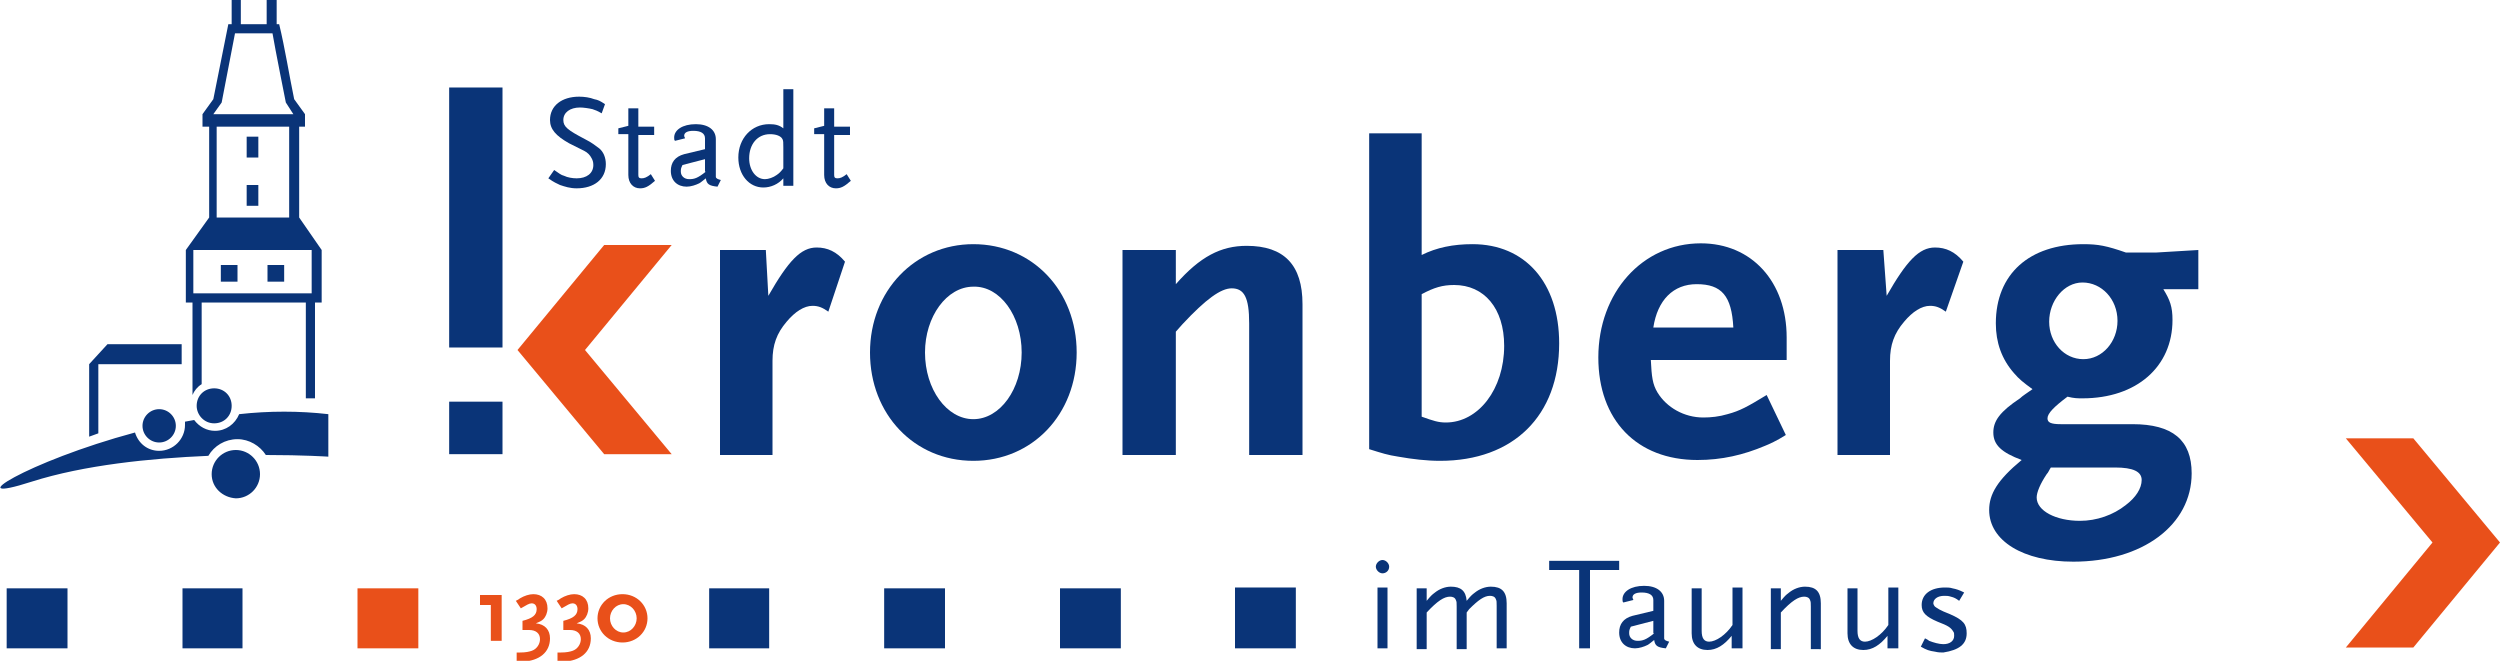 <?xml version="1.0" encoding="utf-8"?>
<!-- Generator: Adobe Illustrator 26.2.1, SVG Export Plug-In . SVG Version: 6.00 Build 0)  -->
<svg version="1.1" id="Ebene_1" xmlns="http://www.w3.org/2000/svg" xmlns:xlink="http://www.w3.org/1999/xlink" x="0px" y="0px"
	 width="300px" height="79.3px" viewBox="0 0 300 79.3" style="enable-background:new 0 0 300 79.3;" xml:space="preserve">
<style type="text/css">
	.st0{fill-rule:evenodd;clip-rule:evenodd;fill:#0A3478;}
	.st1{fill-rule:evenodd;clip-rule:evenodd;fill:#E9501A;}
</style>
<g>
	<path class="st0" d="M101.4,31.4c-1-1.2-2.1-1.7-3.4-1.7c-1.9,0-3.4,1.6-5.8,5.8L91.9,30h-5.5v24.6h6.3V43.3c0-1.9,0.5-3.3,1.7-4.7
		c1-1.2,2.1-1.9,3.1-1.9c0.7,0,1.2,0.2,1.9,0.7L101.4,31.4L101.4,31.4z"/>
	<path class="st0" d="M129.2,42.3c0-7.4-5.3-13-12.4-13c-7,0-12.4,5.6-12.4,13c0,7.4,5.3,13,12.4,13
		C123.9,55.3,129.2,49.7,129.2,42.3L129.2,42.3z M122.6,42.3c0,4.4-2.6,8-5.8,8c-3.2,0-5.8-3.6-5.8-8c0-4.3,2.6-7.9,5.8-7.9
		C120,34.3,122.6,37.9,122.6,42.3L122.6,42.3z"/>
	<path class="st0" d="M156.3,54.6V36.5c0-4.7-2.2-7-6.7-7c-3.1,0-5.6,1.3-8.5,4.6V30h-6.4v24.6h6.4V39.8l0.8-0.9
		c2.8-3,4.6-4.3,5.9-4.3c1.5,0,2.1,1.1,2.1,4.2v15.8H156.3L156.3,54.6z"/>
	<path class="st0" d="M187.1,41.2c0-7.3-4.1-11.9-10.4-11.9c-2.3,0-4.3,0.4-6.1,1.3V16h-6.3v37.9c1.6,0.5,2.2,0.7,3.5,0.9
		c1.7,0.3,3.4,0.5,5,0.5C181.6,55.3,187.1,49.9,187.1,41.2L187.1,41.2z M180.5,41.5c0,5.2-3.1,9.2-7,9.2c-0.9,0-1.5-0.2-2.9-0.7
		V35.3c1.5-0.8,2.5-1.1,3.9-1.1C178.1,34.2,180.5,37,180.5,41.5L180.5,41.5z"/>
	<path class="st0" d="M214.3,52.2l-2.3-4.8c-2.3,1.4-3.2,1.9-4.7,2.3c-1,0.3-2,0.4-2.9,0.4c-2.3,0-4.4-1.2-5.5-3
		c-0.6-1-0.7-1.9-0.8-3.9h16.3v-2.7c0-6.7-4.2-11.3-10.3-11.3c-7,0-12.3,5.9-12.3,13.7c0,7.5,4.6,12.3,11.9,12.3
		c2.9,0,5.5-0.6,8.1-1.7C212.3,53.3,213.2,52.9,214.3,52.2L214.3,52.2z M208,39.3h-9.6c0.5-3.3,2.4-5.2,5.2-5.2
		C206.6,34.1,207.8,35.5,208,39.3L208,39.3z"/>
	<path class="st0" d="M235.6,31.4c-1-1.2-2.1-1.7-3.4-1.7c-1.9,0-3.4,1.6-5.8,5.8L226,30h-5.5v24.6h6.3V43.3c0-1.9,0.5-3.3,1.7-4.7
		c1-1.2,2.1-1.9,3.1-1.9c0.7,0,1.2,0.2,1.9,0.7L235.6,31.4L235.6,31.4z"/>
	<path class="st0" d="M263.8,34.8V30l-5,0.3h-3.7c-2.3-0.8-3.3-1-5.1-1c-6.5,0-10.5,3.6-10.5,9.5c0,2.3,0.7,4.3,2.2,6
		c0.6,0.7,1.1,1.1,2.2,1.9c-0.7,0.5-1.2,0.8-1.5,1.1c-2.4,1.6-3.2,2.7-3.2,4.1c0,1.5,1,2.4,3.4,3.3c-2.9,2.4-3.9,4.1-3.9,6
		c0,3.7,4.1,6.2,10.1,6.2c8.3,0,14.2-4.4,14.2-10.6c0-4-2.3-5.9-7.1-5.9h-8.6c-1.2,0-1.6-0.2-1.6-0.7c0-0.6,0.8-1.4,2.4-2.6
		c0.8,0.2,1.2,0.2,1.8,0.2c6.5,0,10.8-3.8,10.8-9.4c0-1.6-0.3-2.4-1.1-3.7H263.8L263.8,34.8z M257,57.6c0,1-0.7,2.1-1.9,3
		c-1.5,1.2-3.5,1.9-5.5,1.9c-2.9,0-5.2-1.2-5.2-2.8c0-0.6,0.4-1.6,1.2-2.8c0.2-0.2,0.3-0.5,0.5-0.8h7.7C256,56.1,257,56.6,257,57.6
		L257,57.6z M254.1,38.5c0,2.5-1.8,4.6-4.1,4.6c-2.3,0-4.1-2-4.1-4.5c0-2.5,1.8-4.7,4-4.7C252.2,33.9,254.1,35.9,254.1,38.5
		L254.1,38.5z"/>
	<path class="st0" d="M25.4,56.9c0-1.6,1.3-2.9,2.9-2.9c1.6,0,2.9,1.3,2.9,2.9c0,1.6-1.3,2.9-2.9,2.9C26.7,59.7,25.4,58.5,25.4,56.9
		L25.4,56.9z M3.8,57.8c-9,2.9-0.6-2.4,12.4-5.9c0.4,1.3,1.5,2.2,2.9,2.2c1.7,0,3.1-1.4,3.1-3.1c0-0.1,0-0.3,0-0.4l1.1-0.2
		c0.6,0.8,1.5,1.3,2.5,1.3c1.3,0,2.4-0.8,2.9-2c3.6-0.4,7.2-0.4,10.7,0v5.1c0,0-3-0.2-7.5-0.2c-0.7-1.1-2-1.9-3.4-1.9
		c-1.5,0-2.8,0.8-3.5,2C18,55,10.1,55.8,3.8,57.8L3.8,57.8z M17.1,51.1c0-1.1,0.9-2,2-2c1.1,0,2,0.9,2,2c0,1.1-0.9,2-2,2
		C18,53.1,17.1,52.2,17.1,51.1L17.1,51.1z M23.6,48.7c0-1.2,0.9-2.1,2.1-2.1c1.2,0,2.1,0.9,2.1,2.1c0,1.2-0.9,2.1-2.1,2.1
		C24.5,50.8,23.6,49.8,23.6,48.7L23.6,48.7z M33.2,0v2.9h0.3c0.7,2.9,1.2,6.1,1.8,9l1.3,1.8l0,1.5h-0.7l0,10.9l2.7,3.9l0,6.3l-0.8,0
		l0,11.5h-1.1V36.3l-12.5,0v9.8c-0.5,0.3-0.9,0.8-1.1,1.3V36.3h-0.8l0-6.3l2.8-3.9l0-10.9h-0.8v-1.5l1.3-1.8l1.8-9h0.4l0-2.9h1.1
		v2.9H32V0H33.2L33.2,0z M34.7,26.1V15.2H26v10.9H34.7L34.7,26.1z M35.2,13.7l-0.9-1.4c0,0-1.3-6.5-1.6-8.3h-4.5l-1.6,8.3l-1,1.4
		L35.2,13.7L35.2,13.7z M36.6,35.2l0.8,0l0-5.2H23.2l0,5.2L36.6,35.2L36.6,35.2z M29.6,22.2h1.4v2.5h-1.4V22.2L29.6,22.2z
		 M29.6,16.4h1.4v2.5h-1.4V16.4L29.6,16.4z M26.5,31.8h2v2h-2V31.8L26.5,31.8z M32.1,31.8h2v2h-2V31.8L32.1,31.8z M12.9,41.3l8.9,0
		v2.4h-10V52l-1.1,0.4v-8.7L12.9,41.3L12.9,41.3z"/>
	<polygon class="st1" points="80.6,29.4 70.2,42 80.6,54.5 72.5,54.5 62.1,42 72.5,29.4 80.6,29.4 	"/>
	<polygon class="st1" points="281.5,77.7 291.9,65.1 281.5,52.6 289.6,52.6 300,65.1 289.6,77.7 281.5,77.7 	"/>
	<path class="st0" d="M72.6,12.5c-0.6-0.4-0.8-0.5-1.3-0.6c-0.5-0.2-1.2-0.3-1.8-0.3c-2.1,0-3.5,1.1-3.5,2.8c0,1.1,0.7,1.9,2.3,2.8
		c1,0.5,1.6,0.8,1.8,0.9c0.4,0.2,0.7,0.5,0.9,0.9c0.1,0.2,0.2,0.4,0.2,0.8c0,1-0.8,1.6-2,1.6c-0.5,0-1.1-0.1-1.5-0.3
		c-0.4-0.1-0.6-0.3-1.2-0.7l-0.7,1c0.7,0.5,1,0.6,1.4,0.8c0.6,0.2,1.2,0.4,2,0.4c2.1,0,3.5-1.1,3.5-2.9c0-0.8-0.3-1.5-0.8-1.9
		c-0.4-0.3-0.9-0.7-1.7-1.1c-2.1-1.1-2.6-1.5-2.6-2.3c0-0.9,0.8-1.5,2-1.5c0.4,0,1.1,0.1,1.5,0.2c0.3,0.1,0.6,0.2,1.1,0.5L72.6,12.5
		L72.6,12.5z"/>
	<path class="st0" d="M78.6,21.7l-0.5-0.8c-0.5,0.4-0.8,0.5-1.1,0.5c-0.3,0-0.4-0.1-0.4-0.4c0-0.1,0-0.2,0-0.4l0-0.3v-4.1h1.9v-1
		h-1.9V13h-1.2v2.1l-1.2,0.3v0.7h1.2V21c0,1,0.6,1.6,1.4,1.6C77.4,22.6,77.8,22.4,78.6,21.7L78.6,21.7z"/>
	<path class="st0" d="M86.5,21.6c-0.4-0.1-0.6-0.2-0.6-0.4v-4.5c0-1.1-0.9-1.8-2.4-1.8c-1.6,0-2.6,0.7-2.6,1.6c0,0.2,0,0.3,0.1,0.4
		l1.2-0.3c0-0.1-0.1-0.2-0.1-0.3c0-0.4,0.4-0.6,1.1-0.6c0.9,0,1.4,0.3,1.4,0.9v1.3l-2.5,0.6c-1.1,0.3-1.6,1-1.6,2
		c0,1.2,0.8,1.9,1.9,1.9c0.5,0,1.1-0.2,1.5-0.4c0.2-0.1,0.4-0.3,0.8-0.6c0.1,0.7,0.4,0.9,1.4,1L86.5,21.6L86.5,21.6z M84.7,20.6
		c-1,0.8-1.4,0.9-2,0.9c-0.6,0-1-0.4-1-0.9c0-0.3,0-0.4,0.2-0.8l2.7-0.7V20.6L84.7,20.6z"/>
	<path class="st0" d="M95.2,22.4V10.7H94v4.7c-0.5-0.4-1-0.5-1.7-0.5c-2.1,0-3.7,1.7-3.7,4c0,2.1,1.3,3.6,3,3.6
		c0.9,0,1.8-0.4,2.4-1.1v0.9H95.2L95.2,22.4z M94,20.2c-0.3,0.4-0.5,0.6-0.8,0.8c-0.4,0.3-1,0.5-1.4,0.5c-1.1,0-1.9-1.1-1.9-2.5
		c0-1.7,1-2.9,2.5-2.9c0.7,0,1.3,0.2,1.5,0.6c0.1,0.2,0.1,0.4,0.1,1V20.2L94,20.2z"/>
	<path class="st0" d="M102.1,21.7l-0.5-0.8c-0.5,0.4-0.8,0.5-1.1,0.5c-0.3,0-0.4-0.1-0.4-0.4c0-0.1,0-0.2,0-0.4l0-0.3v-4.1h1.9v-1
		h-1.9V13h-1.2v2.1l-1.2,0.3v0.7h1.2V21c0,1,0.6,1.6,1.4,1.6C100.9,22.6,101.3,22.4,102.1,21.7L102.1,21.7z"/>
	<path class="st0" d="M166.5,77.8v-7.3h-1.2v7.3H166.5L166.5,77.8z M166.7,68c0-0.4-0.4-0.8-0.8-0.8c-0.4,0-0.8,0.4-0.8,0.8
		c0,0.4,0.4,0.8,0.8,0.8C166.3,68.8,166.7,68.5,166.7,68L166.7,68z"/>
	<path class="st0" d="M180.8,77.8v-5.4c0-1.4-0.6-2-1.9-2c-0.7,0-1.4,0.3-1.9,0.7c-0.4,0.3-0.5,0.4-1,1c-0.1-1.2-0.7-1.7-1.9-1.7
		c-0.7,0-1.4,0.3-1.9,0.7c-0.4,0.3-0.5,0.4-1,1v-1.5h-1.2v7.3h1.2v-4.4c1.3-1.4,2.1-1.9,2.8-1.9c0.3,0,0.6,0.1,0.7,0.4
		c0.1,0.2,0.1,0.3,0.1,0.8v5.1h1.2v-4.4l0.3-0.4c1.1-1.1,1.8-1.6,2.5-1.6c0.3,0,0.6,0.1,0.7,0.4c0.1,0.2,0.1,0.3,0.1,0.8v5.1H180.8
		L180.8,77.8z"/>
	<polygon class="st0" points="194.3,68.4 194.3,67.3 185.9,67.3 185.9,68.4 189.5,68.4 189.5,77.8 190.8,77.8 190.8,68.4 
		194.3,68.4 	"/>
	<path class="st0" d="M200.3,77c-0.4-0.1-0.6-0.2-0.6-0.4v-4.5c0-1.1-0.9-1.8-2.4-1.8c-1.6,0-2.6,0.7-2.6,1.6c0,0.2,0,0.3,0.1,0.4
		l1.2-0.3c0-0.1-0.1-0.2-0.1-0.3c0-0.4,0.4-0.6,1.1-0.6c0.9,0,1.4,0.3,1.4,0.9v1.3l-2.5,0.6c-1.1,0.3-1.6,1-1.6,2
		c0,1.2,0.8,1.9,1.9,1.9c0.5,0,1.1-0.2,1.5-0.4c0.2-0.1,0.4-0.3,0.8-0.6c0.1,0.7,0.4,0.9,1.4,1L200.3,77L200.3,77z M198.5,76
		c-1,0.8-1.4,0.9-2,0.9c-0.6,0-1-0.4-1-0.9c0-0.3,0-0.4,0.2-0.8l2.7-0.7V76L198.5,76z"/>
	<path class="st0" d="M209.1,77.8v-7.3h-1.2V75c-0.8,1.2-2,2-2.8,2c-0.6,0-0.9-0.4-0.9-1.3v-5.1h-1.2V76c0,1.3,0.7,2,1.9,2
		c1.1,0,2-0.6,2.9-1.7v1.5H209.1L209.1,77.8z"/>
	<path class="st0" d="M218.5,77.8v-5.4c0-1.4-0.6-2-1.9-2c-0.7,0-1.4,0.3-1.9,0.7c-0.4,0.3-0.5,0.4-1,1v-1.5h-1.2v7.3h1.2v-4.4
		c1.3-1.4,2.1-1.9,2.8-1.9c0.3,0,0.6,0.1,0.7,0.4c0.1,0.2,0.1,0.4,0.1,0.8v5.1H218.5L218.5,77.8z"/>
	<path class="st0" d="M227.8,77.8v-7.3h-1.2V75c-0.8,1.2-2,2-2.8,2c-0.6,0-0.9-0.4-0.9-1.3v-5.1h-1.2V76c0,1.3,0.7,2,1.9,2
		c1.1,0,2-0.6,2.9-1.7v1.5H227.8L227.8,77.8z"/>
	<path class="st0" d="M236,76c0-1.1-0.4-1.6-2-2.3c-1.3-0.5-1.5-0.7-1.8-0.9c-0.1-0.1-0.2-0.3-0.2-0.4c0-0.5,0.5-0.9,1.3-0.9
		c0.3,0,0.5,0,0.8,0.1c0.4,0.1,0.6,0.2,1,0.5l0.6-1c-0.6-0.3-0.9-0.4-1.4-0.5c-0.3-0.1-0.6-0.1-0.9-0.1c-1.7,0-2.8,0.8-2.8,2.1
		c0,0.9,0.5,1.4,1.9,2c1.3,0.5,1.6,0.7,1.9,1.2c0.1,0.1,0.1,0.3,0.1,0.5c0,0.6-0.5,1-1.3,1c-0.5,0-1.2-0.2-1.7-0.4
		c-0.1-0.1-0.3-0.2-0.5-0.3l-0.5,1c0.7,0.4,1,0.5,1.7,0.6c0.4,0.1,0.7,0.1,1,0.1C235.1,78,236,77.3,236,76L236,76z"/>
	<polygon class="st0" points="0.8,70.6 8.1,70.6 8.1,77.8 0.8,77.8 0.8,70.6 	"/>
	<polygon class="st0" points="21.9,70.6 29.1,70.6 29.1,77.8 21.9,77.8 21.9,70.6 	"/>
	<polygon class="st1" points="42.9,70.6 50.2,70.6 50.2,77.8 42.9,77.8 42.9,70.6 	"/>
	<polygon class="st0" points="106.1,70.6 113.4,70.6 113.4,77.8 106.1,77.8 106.1,70.6 	"/>
	<polygon class="st0" points="148.2,70.5 155.5,70.5 155.5,77.8 148.2,77.8 148.2,70.5 	"/>
	<polygon class="st0" points="127.2,70.6 134.5,70.6 134.5,77.8 127.2,77.8 127.2,70.6 	"/>
	<polygon class="st1" points="60.2,76.9 60.2,71.4 57.6,71.4 57.6,72.6 58.9,72.6 58.9,76.9 60.2,76.9 	"/>
	<path class="st1" d="M66,76.6c0-1-0.6-1.7-1.7-1.8c0.5-0.2,0.7-0.3,0.9-0.5c0.3-0.3,0.5-0.8,0.5-1.3c0-1.1-0.7-1.7-1.7-1.7
		c-0.5,0-1.1,0.2-1.6,0.5c-0.1,0.1-0.3,0.2-0.5,0.3l0.6,0.9c0.7-0.4,1-0.6,1.3-0.6c0.4,0,0.6,0.3,0.6,0.7c0,0.7-0.5,1.1-1.7,1.4v1.1
		h0.8c0.8,0,1.3,0.4,1.3,1.1c0,0.6-0.4,1.2-1,1.4c-0.3,0.1-0.7,0.2-1.4,0.2h-0.4v1.1c0.3,0,0.5,0,0.7,0C64.7,79.3,66,78.3,66,76.6
		L66,76.6z"/>
	<path class="st1" d="M70.9,76.6c0-1-0.6-1.7-1.7-1.8c0.5-0.2,0.7-0.3,0.9-0.5c0.3-0.3,0.5-0.8,0.5-1.3c0-1.1-0.7-1.7-1.7-1.7
		c-0.5,0-1.1,0.2-1.6,0.5c-0.1,0.1-0.3,0.2-0.5,0.3l0.6,0.9c0.7-0.4,1-0.6,1.3-0.6c0.4,0,0.6,0.3,0.6,0.7c0,0.7-0.5,1.1-1.7,1.4v1.1
		h0.8c0.8,0,1.3,0.4,1.3,1.1c0,0.6-0.4,1.2-1,1.4c-0.3,0.1-0.7,0.2-1.4,0.2h-0.4v1.1c0.3,0,0.5,0,0.7,0
		C69.6,79.3,70.9,78.3,70.9,76.6L70.9,76.6z"/>
	<path class="st1" d="M77.7,74.2c0-1.6-1.3-2.9-3-2.9c-1.7,0-3,1.3-3,2.9c0,1.6,1.3,2.9,3,2.9C76.4,77.1,77.7,75.8,77.7,74.2
		L77.7,74.2z M76.4,74.2c0,0.9-0.7,1.7-1.6,1.7c-0.9,0-1.6-0.8-1.6-1.7c0-0.9,0.7-1.7,1.6-1.7C75.7,72.5,76.4,73.3,76.4,74.2
		L76.4,74.2z"/>
	<polygon class="st0" points="85.1,70.6 92.3,70.6 92.3,77.8 85.1,77.8 85.1,70.6 	"/>
	<polygon class="st0" points="53.9,48.2 60.3,48.2 60.3,54.5 53.9,54.5 53.9,48.2 	"/>
	<polygon class="st0" points="60.3,41.7 60.3,10.5 53.9,10.5 53.9,41.7 60.3,41.7 	"/>
</g>
</svg>
